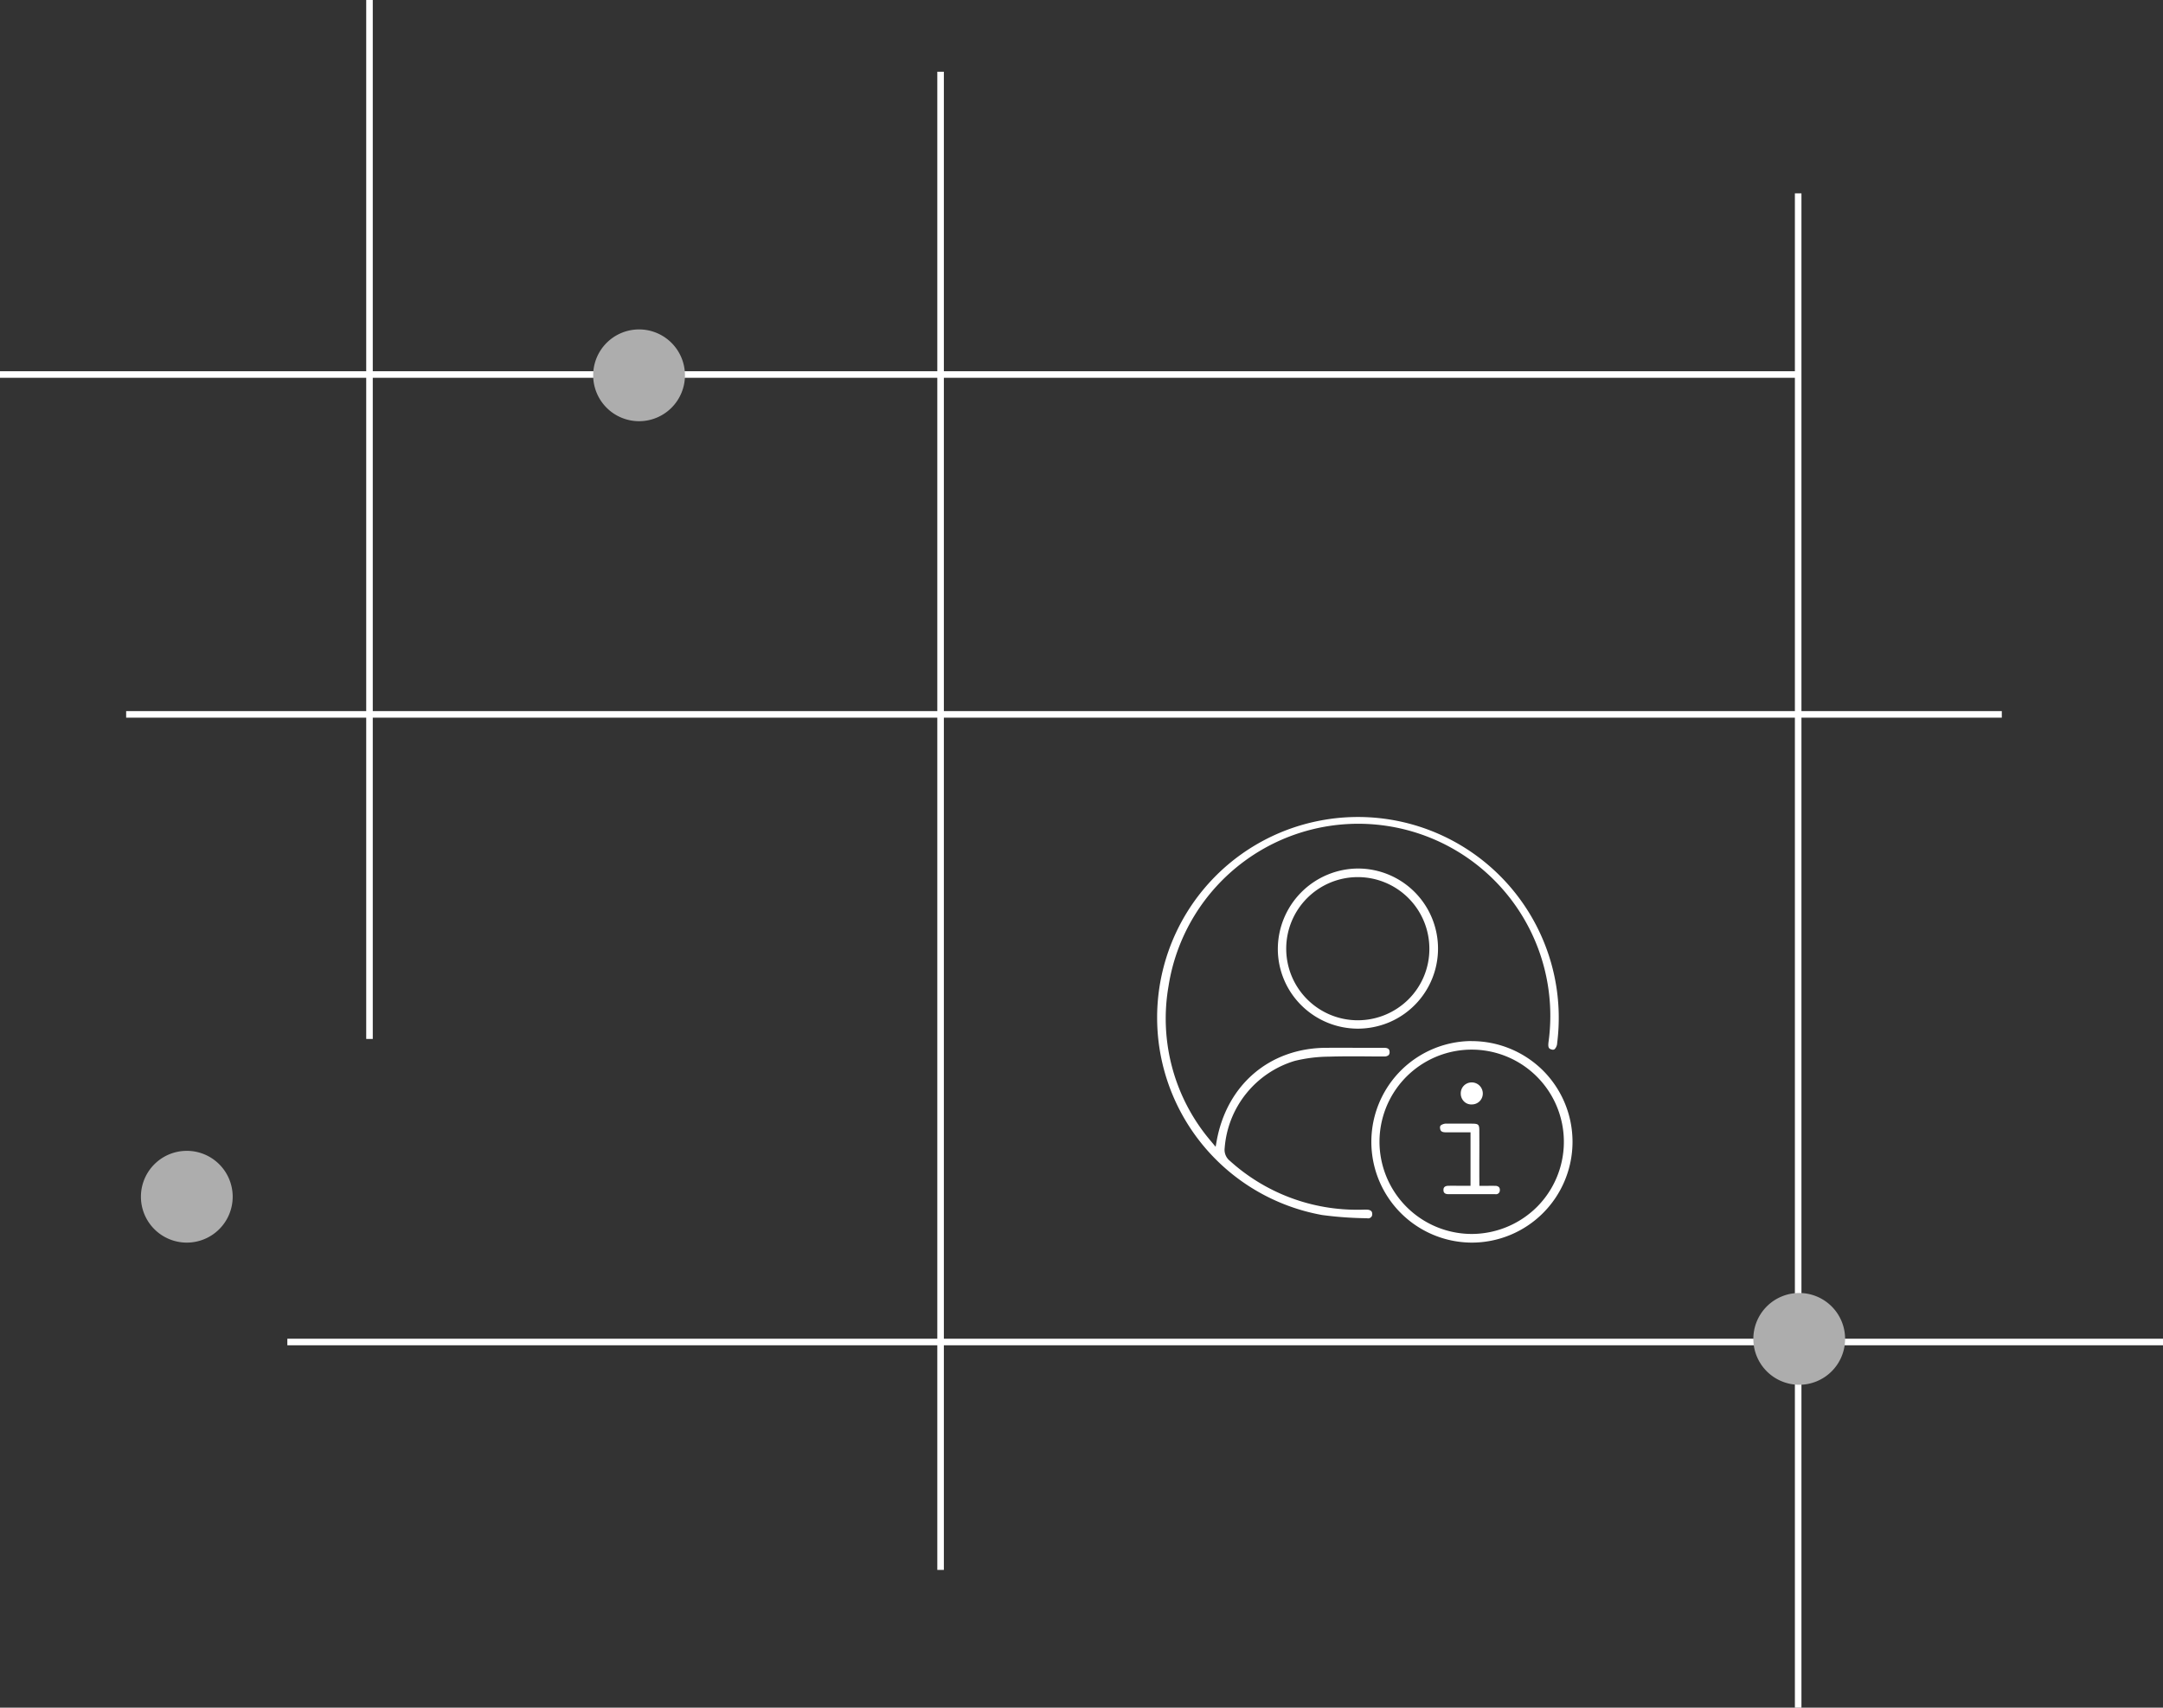 <svg id="Group_39" data-name="Group 39" xmlns="http://www.w3.org/2000/svg" xmlns:xlink="http://www.w3.org/1999/xlink" width="330" height="260.513" viewBox="0 0 330 260.513">
  <rect x="0" y="0" width="330" height="260.513" fill="#333333" stroke="none"/>
  <defs>
    <clipPath id="clip-path">
      <rect id="Rectangle_19" data-name="Rectangle 19" width="330" height="260.513" fill="none"/>
    </clipPath>
  </defs>
  <g id="Group_34" data-name="Group 34">
    <g id="Group_33" data-name="Group 33" clip-path="url(#clip-path)">
      <line id="Line_23" data-name="Line 23" x2="286.161" transform="translate(43.839 204.732)" fill="none" stroke="#fff" stroke-width="1"/>
    </g>
  </g>
  <line id="Line_24" data-name="Line 24" x2="286.161" transform="translate(19.246 108.985)" fill="none" stroke="#fff" stroke-width="1"/>
  <g id="Group_36" data-name="Group 36">
    <g id="Group_35" data-name="Group 35" clip-path="url(#clip-path)">
      <line id="Line_25" data-name="Line 25" x2="274.5" transform="translate(0 57.135)" fill="none" stroke="#fff" stroke-width="1"/>
      <line id="Line_26" data-name="Line 26" y2="231.013" transform="translate(274.339 29.5)" fill="none" stroke="#fff" stroke-width="1"/>
    </g>
  </g>
  <line id="Line_27" data-name="Line 27" y2="228.556" transform="translate(143.501 10.944)" fill="none" stroke="#fff" stroke-width="1"/>
  <g id="Group_38" data-name="Group 38">
    <g id="Group_37" data-name="Group 37" clip-path="url(#clip-path)">
      <line id="Line_28" data-name="Line 28" y2="158.5" transform="translate(56.372)" fill="none" stroke="#fff" stroke-width="1"/>
      <path id="Path_114" data-name="Path 114" d="M237.573,159.1a1.414,1.414,0,0,1-.39.96.471.471,0,0,1-.41.06c-.51-.11-.62-.36-.52-1.16a29.3,29.3,0,0,0-57.97-8.55,28.815,28.815,0,0,0,5.66,22.7c.18.23.37.46.59.73l.93,1.11.15-.84c1.54-8.64,8.11-14.23,16.73-14.26,1.87-.01,3.74,0,5.61,0h3.19c.75,0,.85.31.86.65a.647.647,0,0,1-.15.47,1,1,0,0,1-.69.2c-.9.01-1.81,0-2.72-.01-1.87-.01-3.81-.02-5.7.04a22.542,22.542,0,0,0-5.22.65,15.063,15.063,0,0,0-10.68,13.3,2.146,2.146,0,0,0,.8,1.95,28.869,28.869,0,0,0,19.93,7.45c.17,0,.33,0,.49-.01h.47c.8.03.82.47.82.65a.608.608,0,0,1-.2.52.658.658,0,0,1-.6.14,55.611,55.611,0,0,1-6.84-.49,30.6,30.6,0,0,1-.22-60.19,30.634,30.634,0,0,1,36.08,33.93" fill="#fff"/>
      <path id="Path_115" data-name="Path 115" d="M235.433,163.339a15.441,15.441,0,0,0-10.87-4.51h-.01l-.17-.01a15.376,15.376,0,0,0,.09,30.75h.04a15.38,15.38,0,0,0,10.92-26.23m-.92,20.76a14.161,14.161,0,0,1-9.94,4.15h-.03a14.094,14.094,0,0,1-14.08-14.05v-.01a14.065,14.065,0,1,1,24.05,9.91" fill="#fff"/>
      <path id="Path_116" data-name="Path 116" d="M207.163,132.5h-.01a12.3,12.3,0,0,0-12.2,12.26,12.112,12.112,0,0,0,3.61,8.63,12.269,12.269,0,0,0,8.65,3.54,12.465,12.465,0,0,0,4.66-.94,12.214,12.214,0,0,0-4.71-23.49m7.71,19.97a10.985,10.985,0,0,1-7.7,3.18h-.02a10.92,10.92,0,1,1,10.92-10.93v.04a10.841,10.841,0,0,1-3.2,7.71" fill="#fff"/>
      <path id="Path_117" data-name="Path 117" d="M228.823,181.6a.6.6,0,0,1-.19.44.6.6,0,0,1-.51.14h-7.14c-.76,0-.76-.47-.76-.64s0-.63.77-.64c.63-.01,1.27,0,1.93,0h1.43v-8.16h-3.58c-.85.04-1.03-.2-1.07-.66a.478.478,0,0,1,.1-.39,1.454,1.454,0,0,1,1.01-.27q1.9-.015,3.81,0c.93.01,1.07.14,1.07,1.05.01,1.52.01,3.03,0,4.56v2.28l.01,1.6h1.18c.44-.01.83-.01,1.23,0a.794.794,0,0,1,.58.2.67.67,0,0,1,.13.49" fill="#fff"/>
      <path id="Path_118" data-name="Path 118" d="M226.223,166.759a1.657,1.657,0,0,1-1.64,1.73h-.21a1.565,1.565,0,0,1-1.01-.45,1.684,1.684,0,0,1-.5-1.21,1.659,1.659,0,0,1,.48-1.21,1.691,1.691,0,0,1,2.88,1.14" fill="#fff"/>
      <path id="Path_119" data-name="Path 119" d="M90.5,50.256a7,7,0,1,1-7,7,7,7,0,0,1,7-7" transform="translate(7)" fill="#adadad"/>
      <path id="Path_120" data-name="Path 120" d="M7.5,151.256a7,7,0,1,1-7,7,7,7,0,0,1,7-7" transform="translate(21 24.313)" fill="#adadad"/>
      <path id="Path_121" data-name="Path 121" d="M278.5,197.256a7,7,0,1,1-7,7,7,7,0,0,1,7-7" transform="translate(-4)" fill="#adadad"/>
    </g>
  </g>
</svg>
